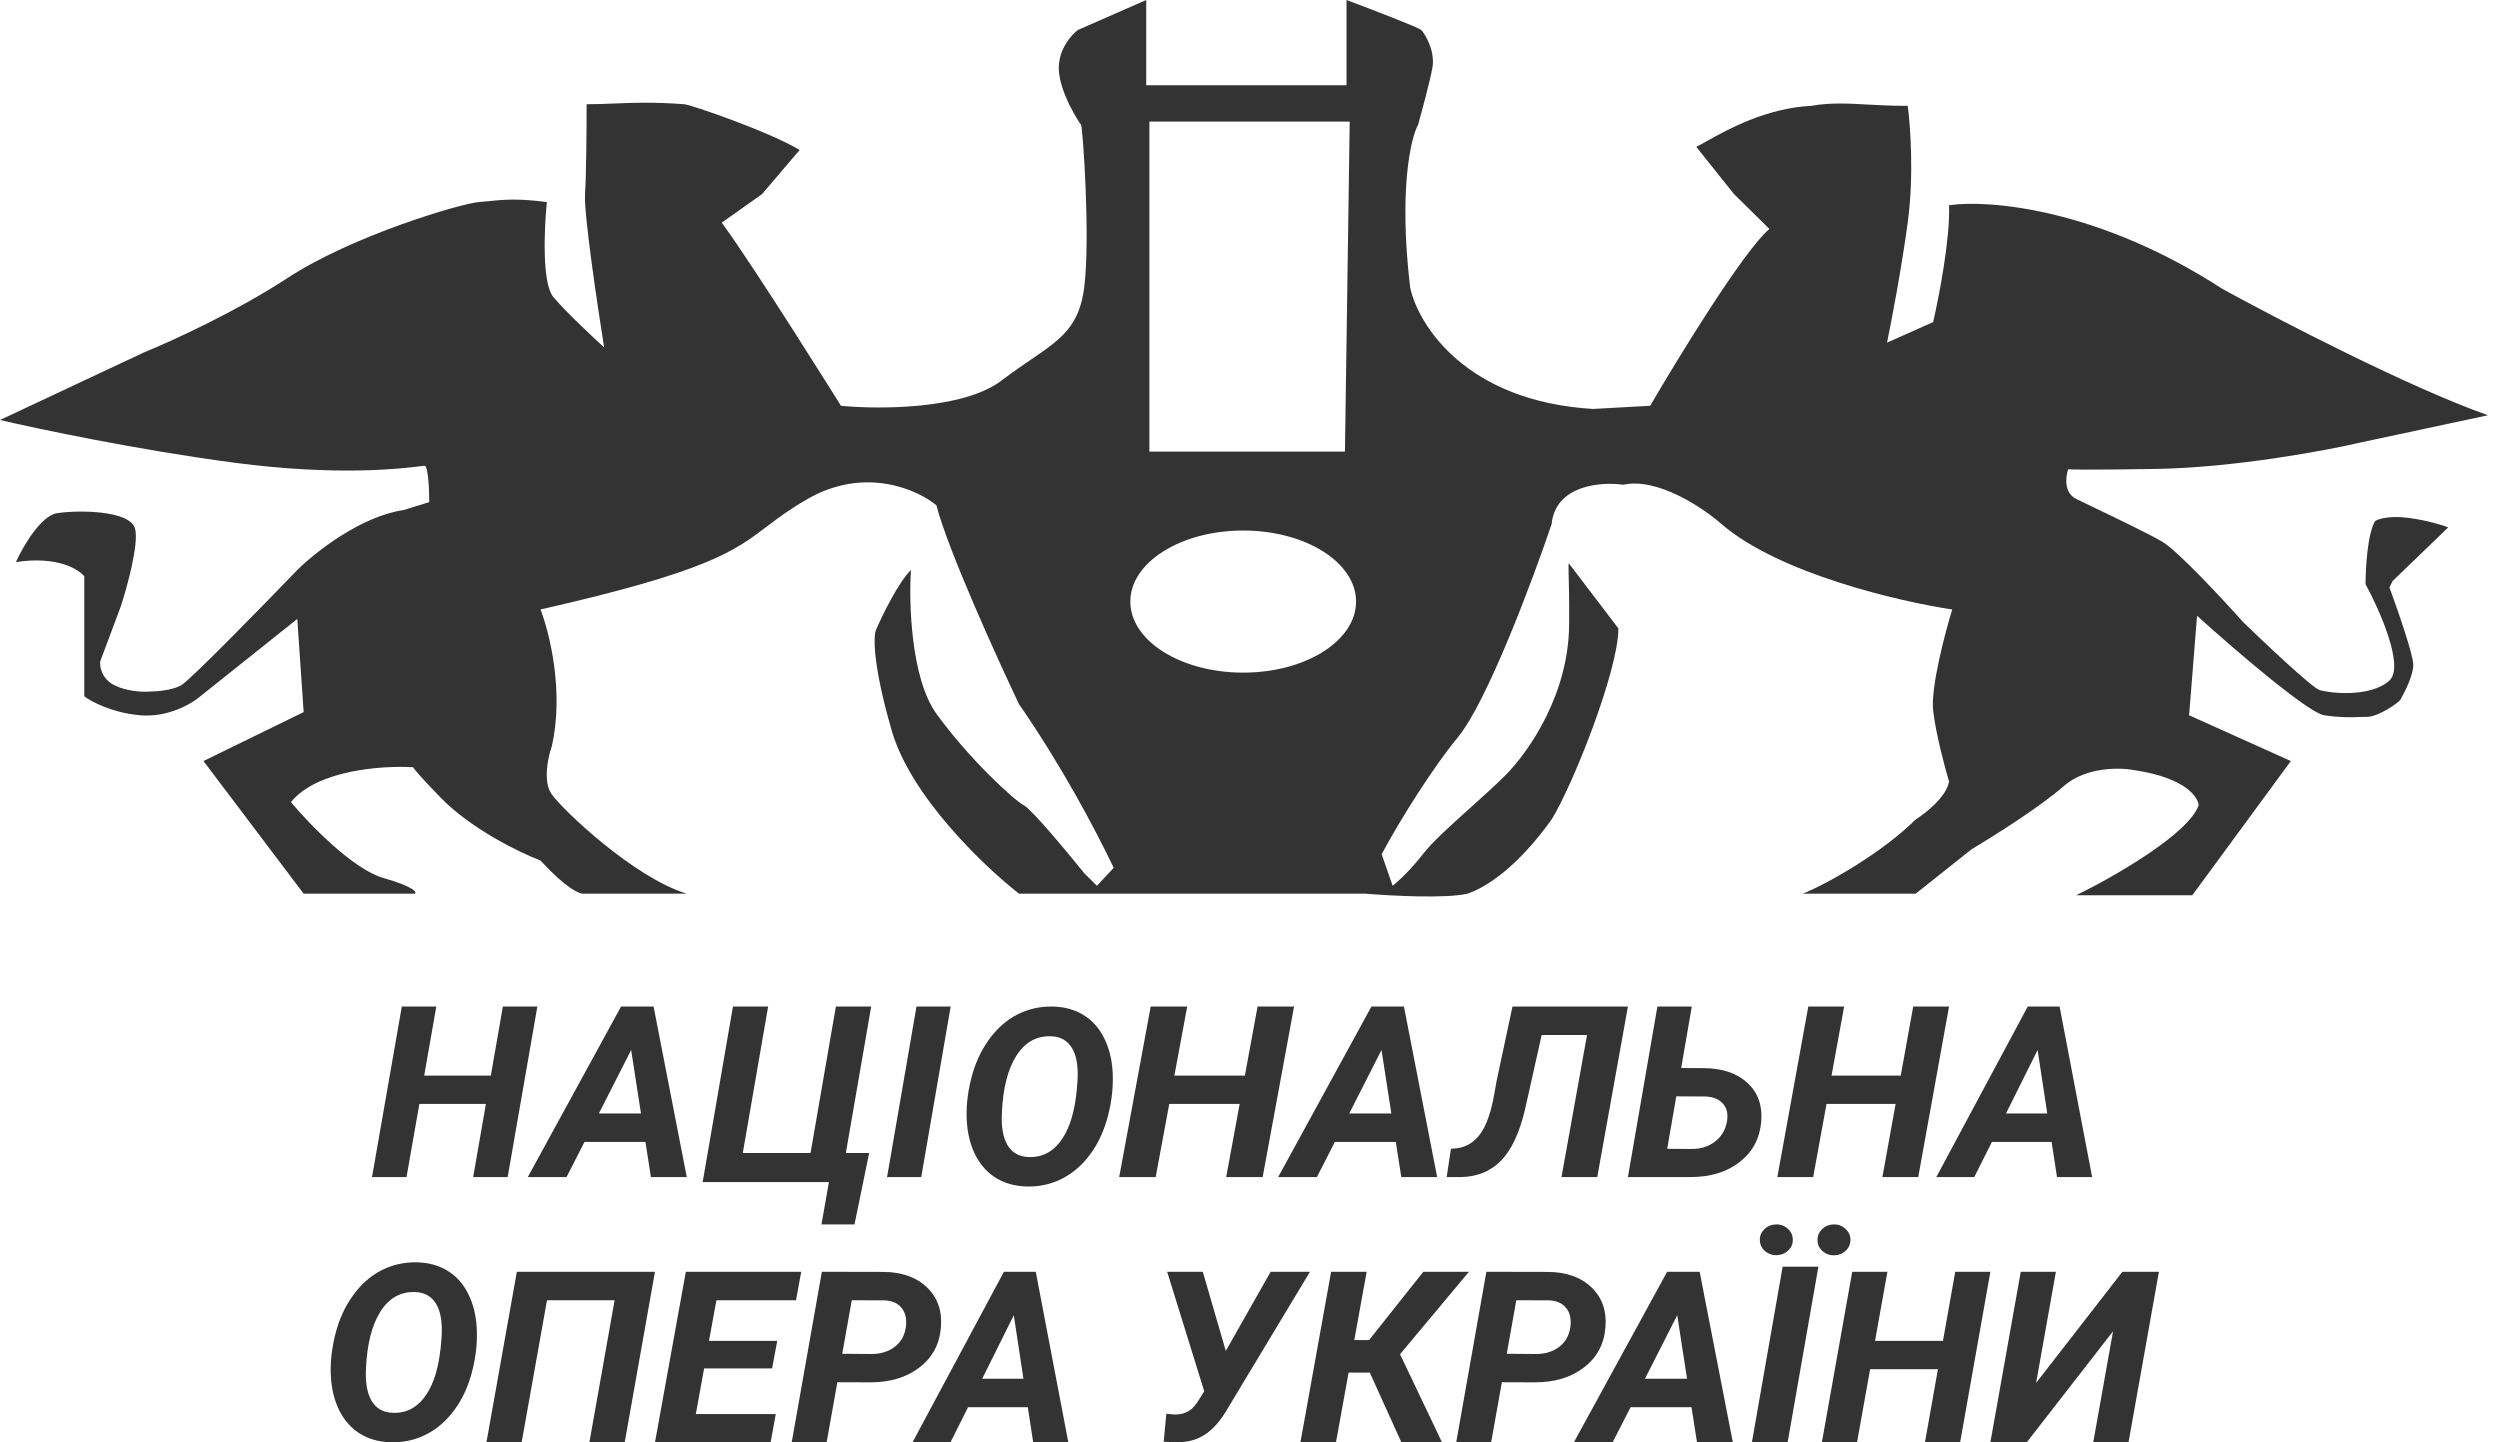 <svg width="156" height="90" viewBox="0 0 156 90" fill="none" xmlns="http://www.w3.org/2000/svg">
<g clip-path="url(#clip0)">
<path d="M31.679 73.448H29.526L30.32 68.887H26.168L25.367 73.448H23.214L25.073 62.807H27.226L26.469 67.119H30.628L31.378 62.807H33.531L31.679 73.448Z" fill="#333333"/>
<path d="M40.274 71.255H36.474L35.352 73.448H32.935L38.755 62.807H40.783L42.855 73.448H40.618L40.274 71.255ZM37.371 69.479H39.997L39.384 65.518L37.371 69.479Z" fill="#333333"/>
<path d="M45.736 62.807H47.932L46.35 71.949H50.578L52.159 62.807H54.362L52.781 71.949H54.235L53.321 76.403H51.26L51.724 73.762H43.847L45.736 62.807Z" fill="#333333"/>
<path d="M57.487 73.448H55.354L57.189 62.807H59.322L57.487 73.448Z" fill="#333333"/>
<path d="M64.09 74.038C63.37 74.023 62.735 73.853 62.184 73.527C61.638 73.197 61.204 72.724 60.881 72.109C60.563 71.488 60.38 70.778 60.33 69.977C60.276 69.156 60.363 68.28 60.591 67.349C60.819 66.418 61.186 65.6 61.693 64.895C62.199 64.189 62.792 63.661 63.472 63.311C64.157 62.961 64.897 62.793 65.691 62.808C66.42 62.823 67.058 62.998 67.604 63.333C68.15 63.664 68.579 64.141 68.892 64.767C69.205 65.388 69.383 66.093 69.428 66.884C69.478 67.765 69.383 68.671 69.145 69.601C68.907 70.532 68.537 71.338 68.036 72.019C67.535 72.699 66.946 73.21 66.271 73.55C65.601 73.89 64.874 74.053 64.09 74.038ZM67.18 68.123L67.239 67.409C67.289 66.519 67.17 65.843 66.882 65.383C66.599 64.922 66.167 64.682 65.586 64.662C64.678 64.632 63.956 65.037 63.42 65.878C62.889 66.719 62.589 67.895 62.519 69.406C62.469 70.292 62.586 70.975 62.869 71.456C63.152 71.931 63.591 72.179 64.187 72.199C64.966 72.234 65.611 71.928 66.123 71.283C66.634 70.632 66.969 69.714 67.128 68.528L67.18 68.123Z" fill="#333333"/>
<path d="M78.791 73.448H76.514L77.354 68.887H72.962L72.115 73.448H69.838L71.804 62.807H74.082L73.281 67.119H77.68L78.473 62.807H80.75L78.791 73.448Z" fill="#333333"/>
<path d="M87.097 71.255H83.296L82.174 73.448H79.758L85.578 62.807H87.606L89.678 73.448H87.441L87.097 71.255ZM84.194 69.479H86.82L86.206 65.518L84.194 69.479Z" fill="#333333"/>
<path d="M101.582 62.807L99.669 73.448H97.438L99.031 64.583H96.2L95.153 69.267C94.799 70.729 94.298 71.786 93.65 72.439C93.008 73.087 92.191 73.423 91.199 73.448H90.273L90.538 71.686L90.873 71.657C91.48 71.589 91.978 71.289 92.368 70.758C92.758 70.222 93.051 69.382 93.248 68.237L93.385 67.469L94.379 62.807H101.582Z" fill="#333333"/>
<path d="M104.906 66.644L106.296 66.651C107.454 66.656 108.364 66.958 109.024 67.557C109.683 68.156 109.977 68.953 109.904 69.947C109.826 71.004 109.385 71.852 108.58 72.49C107.775 73.129 106.749 73.448 105.503 73.448H101.582L103.422 62.807H105.568L104.906 66.644ZM104.6 68.412L104.033 71.686L105.59 71.694C106.153 71.694 106.635 71.535 107.037 71.219C107.445 70.897 107.69 70.466 107.772 69.925C107.835 69.482 107.745 69.126 107.503 68.858C107.26 68.585 106.895 68.439 106.405 68.42L104.6 68.412Z" fill="#333333"/>
<path d="M119.698 73.448H117.462L118.286 68.887H113.975L113.142 73.448H110.907L112.838 62.807H115.074L114.288 67.119H118.606L119.385 62.807H121.621L119.698 73.448Z" fill="#333333"/>
<path d="M128.019 71.255H124.296L123.195 73.448H120.827L126.531 62.807H128.518L130.549 73.448H128.357L128.019 71.255ZM125.175 69.479H127.749L127.147 65.518L125.175 69.479Z" fill="#333333"/>
<path d="M24.41 89.999C23.69 89.984 23.055 89.814 22.504 89.488C21.958 89.158 21.524 88.686 21.201 88.07C20.883 87.449 20.7 86.739 20.65 85.938C20.596 85.117 20.682 84.241 20.911 83.311C21.139 82.38 21.506 81.561 22.013 80.856C22.519 80.15 23.112 79.622 23.792 79.272C24.477 78.921 25.216 78.754 26.011 78.769C26.74 78.784 27.378 78.959 27.924 79.295C28.47 79.625 28.899 80.102 29.212 80.728C29.525 81.349 29.703 82.054 29.748 82.845C29.798 83.725 29.703 84.632 29.465 85.562C29.227 86.493 28.857 87.299 28.356 87.98C27.855 88.66 27.266 89.17 26.591 89.511C25.921 89.851 25.194 90.014 24.41 89.999ZM27.5 84.084L27.559 83.371C27.609 82.48 27.49 81.804 27.202 81.344C26.919 80.884 26.487 80.644 25.906 80.623C24.998 80.593 24.276 80.998 23.74 81.839C23.209 82.68 22.908 83.856 22.839 85.367C22.789 86.253 22.906 86.936 23.189 87.416C23.472 87.892 23.911 88.14 24.507 88.16C25.286 88.195 25.931 87.89 26.442 87.244C26.954 86.593 27.289 85.675 27.447 84.489L27.5 84.084Z" fill="#333333"/>
<path d="M38.982 90H36.778L38.352 81.135H34.133L32.551 90H30.355L32.251 79.359H40.87L38.982 90Z" fill="#333333"/>
<path d="M48.18 85.388H43.937L43.419 88.239H48.408L48.089 90H40.872L42.796 79.359H49.998L49.671 81.135H44.705L44.241 83.671H48.5L48.18 85.388Z" fill="#333333"/>
<path d="M52.251 86.251L51.582 90H49.403L51.284 79.359L55.077 79.367C56.247 79.367 57.167 79.686 57.836 80.324C58.505 80.962 58.798 81.796 58.714 82.823C58.634 83.866 58.19 84.699 57.382 85.323C56.579 85.947 55.553 86.258 54.304 86.258L52.251 86.251ZM52.556 84.475L54.37 84.49C54.956 84.49 55.441 84.341 55.828 84.044C56.215 83.746 56.445 83.345 56.52 82.838C56.594 82.332 56.51 81.927 56.267 81.625C56.029 81.323 55.675 81.162 55.203 81.143L53.151 81.135L52.556 84.475Z" fill="#333333"/>
<path d="M64.134 87.808H60.409L59.31 90H56.941L62.645 79.359H64.632L66.663 90H64.471L64.134 87.808ZM61.289 86.032H63.862L63.261 82.07L61.289 86.032Z" fill="#333333"/>
<path d="M76.49 84.299L79.287 79.359H81.742L76.669 87.786C76.223 88.577 75.744 89.145 75.233 89.489C74.728 89.83 74.135 90 73.456 90L72.615 89.965L72.779 88.218L73.314 88.267C73.656 88.267 73.947 88.193 74.185 88.044C74.423 87.896 74.648 87.637 74.862 87.268L75.144 86.815L72.831 79.359H75.055L76.49 84.299Z" fill="#333333"/>
<path d="M85.477 85.652H84.152L83.365 90H81.147L83.062 79.359H85.28L84.508 83.62H85.431L88.816 79.359H91.662L87.362 84.504L89.981 90H87.445L85.477 85.652Z" fill="#333333"/>
<path d="M93.717 86.251L93.048 90H90.869L92.75 79.359L96.542 79.367C97.712 79.367 98.632 79.686 99.301 80.324C99.971 80.962 100.264 81.796 100.179 82.823C100.1 83.866 99.656 84.699 98.848 85.323C98.045 85.947 97.019 86.258 95.769 86.258L93.717 86.251ZM94.022 84.475L95.836 84.49C96.421 84.49 96.907 84.341 97.294 84.044C97.68 83.746 97.911 83.345 97.985 82.838C98.06 82.332 97.976 81.927 97.732 81.625C97.495 81.323 97.14 81.162 96.669 81.143L94.617 81.135L94.022 84.475Z" fill="#333333"/>
<path d="M105.549 87.808H101.749L100.627 90H98.21L104.03 79.359H106.058L108.13 90H105.893L105.549 87.808ZM102.646 86.032H105.272L104.659 82.07L102.646 86.032Z" fill="#333333"/>
<path d="M111.549 90H109.319L111.237 79.039H113.468L111.549 90ZM109.814 77.391C109.804 77.129 109.895 76.904 110.088 76.713C110.281 76.517 110.522 76.414 110.811 76.404C111.101 76.394 111.349 76.484 111.557 76.675C111.765 76.861 111.869 77.084 111.869 77.345C111.88 77.611 111.785 77.839 111.587 78.03C111.394 78.216 111.153 78.314 110.864 78.324C110.595 78.334 110.354 78.251 110.141 78.075C109.933 77.895 109.824 77.666 109.814 77.391ZM113.414 77.391C113.404 77.129 113.495 76.904 113.689 76.713C113.881 76.517 114.122 76.414 114.411 76.404C114.696 76.394 114.939 76.482 115.142 76.668C115.351 76.848 115.46 77.074 115.47 77.345C115.47 77.621 115.373 77.852 115.18 78.038C114.993 78.223 114.757 78.322 114.472 78.331C114.193 78.342 113.948 78.256 113.734 78.075C113.521 77.895 113.414 77.666 113.414 77.391Z" fill="#333333"/>
<path d="M122.313 90H120.118L120.927 85.439H116.695L115.879 90H113.685L115.579 79.359H117.774L117.002 83.671H121.242L122.006 79.359H124.2L122.313 90Z" fill="#333333"/>
<path d="M132.437 79.359H134.716L132.82 90H130.618L131.854 83.072L126.469 90H124.2L126.095 79.359H128.288L127.053 86.294L132.437 79.359Z" fill="#333333"/>
<path fill-rule="evenodd" clip-rule="evenodd" d="M36.605 6.503C37.276 6.503 37.852 6.479 38.43 6.456C39.588 6.408 40.751 6.361 42.694 6.503C43.12 6.534 48.031 8.226 49.898 9.36L47.545 12.119L45.037 13.892C47.087 16.684 52.477 25.321 52.477 25.321C54.825 25.551 60.116 25.558 62.497 23.745C63.159 23.241 63.761 22.829 64.303 22.46C66.198 21.167 67.347 20.383 67.655 17.932C68.052 14.779 67.556 7.882 67.457 7.784C67.358 7.685 66.068 5.714 66.068 4.237C66.068 3.054 66.862 2.168 67.258 1.872L71.524 0V5.32H84.023V0C85.511 0.558 88.527 1.714 88.686 1.872C88.884 2.069 89.579 3.153 89.38 4.237C89.222 5.104 88.719 6.962 88.488 7.784C88.025 8.637 87.277 11.862 87.992 17.932C88.487 20.263 91.464 25.045 99.4 25.518L102.971 25.321C104.79 22.201 108.824 15.626 110.411 14.286L108.19 12.097L105.848 9.163C106.018 9.078 106.233 8.958 106.488 8.816L106.488 8.816C107.806 8.08 110.196 6.746 113.041 6.601C114.216 6.394 115.318 6.456 116.561 6.525C117.32 6.567 118.131 6.612 119.042 6.601C119.207 7.816 119.438 10.976 119.042 13.892C118.645 16.808 118.017 20.099 117.751 21.38L120.629 20.099C120.993 18.523 121.7 14.858 121.62 12.808C124.067 12.447 130.906 12.986 138.683 18.03C142.155 19.935 150.329 24.178 155.25 25.912L147.413 27.587C145.164 28.113 139.437 29.183 134.517 29.262C130.502 29.326 129.252 29.308 129.054 29.281C128.892 29.749 128.774 30.745 129.557 31.134C129.828 31.269 130.263 31.477 130.776 31.723V31.723V31.723C132.137 32.376 134.049 33.293 134.913 33.794C135.866 34.346 138.683 37.374 139.972 38.819C141.362 40.166 144.259 42.898 144.735 43.056C145.33 43.253 147.909 43.548 149.1 42.465C150.051 41.597 148.505 38.096 147.611 36.455C147.611 35.469 147.73 33.302 148.206 32.514C148.405 32.382 149.1 32.159 150.29 32.316C151.48 32.474 152.44 32.776 152.771 32.908L149.298 36.257L149.1 36.652C149.596 37.998 150.588 40.849 150.588 41.479C150.588 42.176 150.045 43.182 149.85 43.541C149.825 43.588 149.805 43.624 149.794 43.647C149.695 43.844 148.406 44.731 147.71 44.731C147.546 44.731 147.381 44.736 147.207 44.742C146.653 44.761 146.015 44.782 145.033 44.632C144.001 44.474 139.312 40.428 137.096 38.425L136.6 44.632L142.949 47.489L136.799 55.864H129.557C131.839 54.747 136.56 52.061 137.195 50.248C137.162 49.723 136.342 48.553 133.326 48.081C132.4 47.883 130.192 47.805 128.763 49.066C127.334 50.327 124.333 52.219 123.01 53.007L119.538 55.766H112.494C114.048 55.142 117.454 53.204 119.538 51.135C120.166 50.741 121.462 49.716 121.62 48.77C121.356 47.883 120.788 45.755 120.629 44.337C120.469 42.918 121.356 39.542 121.819 38.031C118.512 37.538 111.006 35.785 107.435 32.711C106.278 31.692 103.427 29.774 101.285 30.247C99.896 30.05 97.059 30.267 96.82 32.711C95.63 36.225 92.793 43.804 90.968 46.011C89.49 47.798 87.429 51.032 86.215 53.302L86.9 55.273C87.198 55.043 87.992 54.327 88.785 53.302C89.381 52.533 90.51 51.52 91.682 50.468C92.463 49.767 93.263 49.049 93.938 48.375C95.415 46.898 97.875 43.312 97.912 39.016C97.926 37.313 97.898 36.32 97.882 35.772V35.771C97.868 35.276 97.865 35.142 97.912 35.174L100.987 39.213C100.987 41.873 98.11 49.066 96.82 51.135C94.704 54.091 92.753 55.371 91.563 55.766C90.214 56.081 86.768 55.897 85.214 55.766H70.234H63.588C61.439 54.091 56.842 49.716 55.652 45.617C54.462 41.519 54.495 39.706 54.66 39.312C55.057 38.392 56.049 36.356 56.842 35.568C56.71 37.637 56.842 42.327 58.43 44.534C60.414 47.292 63.29 49.953 63.886 50.248C64.362 50.485 66.597 53.171 67.655 54.485L68.449 55.273L69.497 54.152C68.321 51.697 66.218 47.736 63.588 43.942C62.166 40.954 59.144 34.287 58.43 31.528C57.239 30.543 53.965 29.085 50.394 31.134C49.277 31.775 48.545 32.33 47.858 32.851C45.799 34.411 44.141 35.667 33.728 38.031C34.291 39.476 35.216 43.213 34.423 46.603C34.191 47.259 33.867 48.77 34.423 49.558C35.117 50.544 39.581 54.78 42.855 55.766H36.407C36.175 55.798 35.316 55.431 33.728 53.697C32.439 53.204 29.383 51.726 27.479 49.755C26.305 48.541 25.875 48.038 25.779 47.876C23.845 47.762 19.788 48.041 18.154 50.051C19.278 51.398 22.003 54.228 23.907 54.78C25.812 55.332 26.024 55.667 25.892 55.766H18.948L12.698 47.489L18.948 44.435L18.551 38.622L12.499 43.45C11.97 43.91 10.476 44.79 8.73 44.632C6.984 44.474 5.688 43.778 5.258 43.45V35.962C4.894 35.502 3.532 34.681 0.992 35.075C1.422 34.123 2.54 32.178 3.571 32.021C4.861 31.824 8.134 31.824 8.432 33.006C8.67 33.952 7.936 36.619 7.539 37.834L6.25 41.282C6.217 41.611 6.349 42.366 7.142 42.76C7.936 43.154 8.928 43.187 9.325 43.154C9.755 43.154 10.753 43.075 11.309 42.76C11.864 42.445 16.368 37.834 18.551 35.568C19.642 34.484 22.499 32.218 25.197 31.824L26.784 31.331C26.784 30.576 26.725 29.065 26.487 29.065C26.45 29.065 26.356 29.077 26.205 29.096H26.205C25.121 29.231 21.112 29.733 14.583 28.868C8.631 28.08 2.381 26.766 0 26.208L9.027 21.971C10.648 21.314 14.702 19.469 17.955 17.34C22.023 14.68 28.772 12.701 29.86 12.611C30.063 12.594 30.258 12.575 30.452 12.555H30.453C31.393 12.46 32.316 12.366 34.125 12.611C33.96 14.221 33.808 17.656 34.522 18.523C35.236 19.39 36.936 20.986 37.697 21.676C37.267 18.983 36.427 13.301 36.506 12.119C36.585 10.936 36.605 7.882 36.605 6.503ZM84.618 37.538C84.618 39.987 81.465 41.972 77.575 41.972C73.685 41.972 70.532 39.987 70.532 37.538C70.532 35.09 73.685 33.105 77.575 33.105C81.465 33.105 84.618 35.09 84.618 37.538ZM71.723 7.586H84.222L83.924 28.178H71.723V7.586Z" fill="#333333"/>
</g>
<defs>
<clipPath id="clip0">
<rect width="155.25" height="90" fill="white"/>
</clipPath>
</defs>
</svg>

